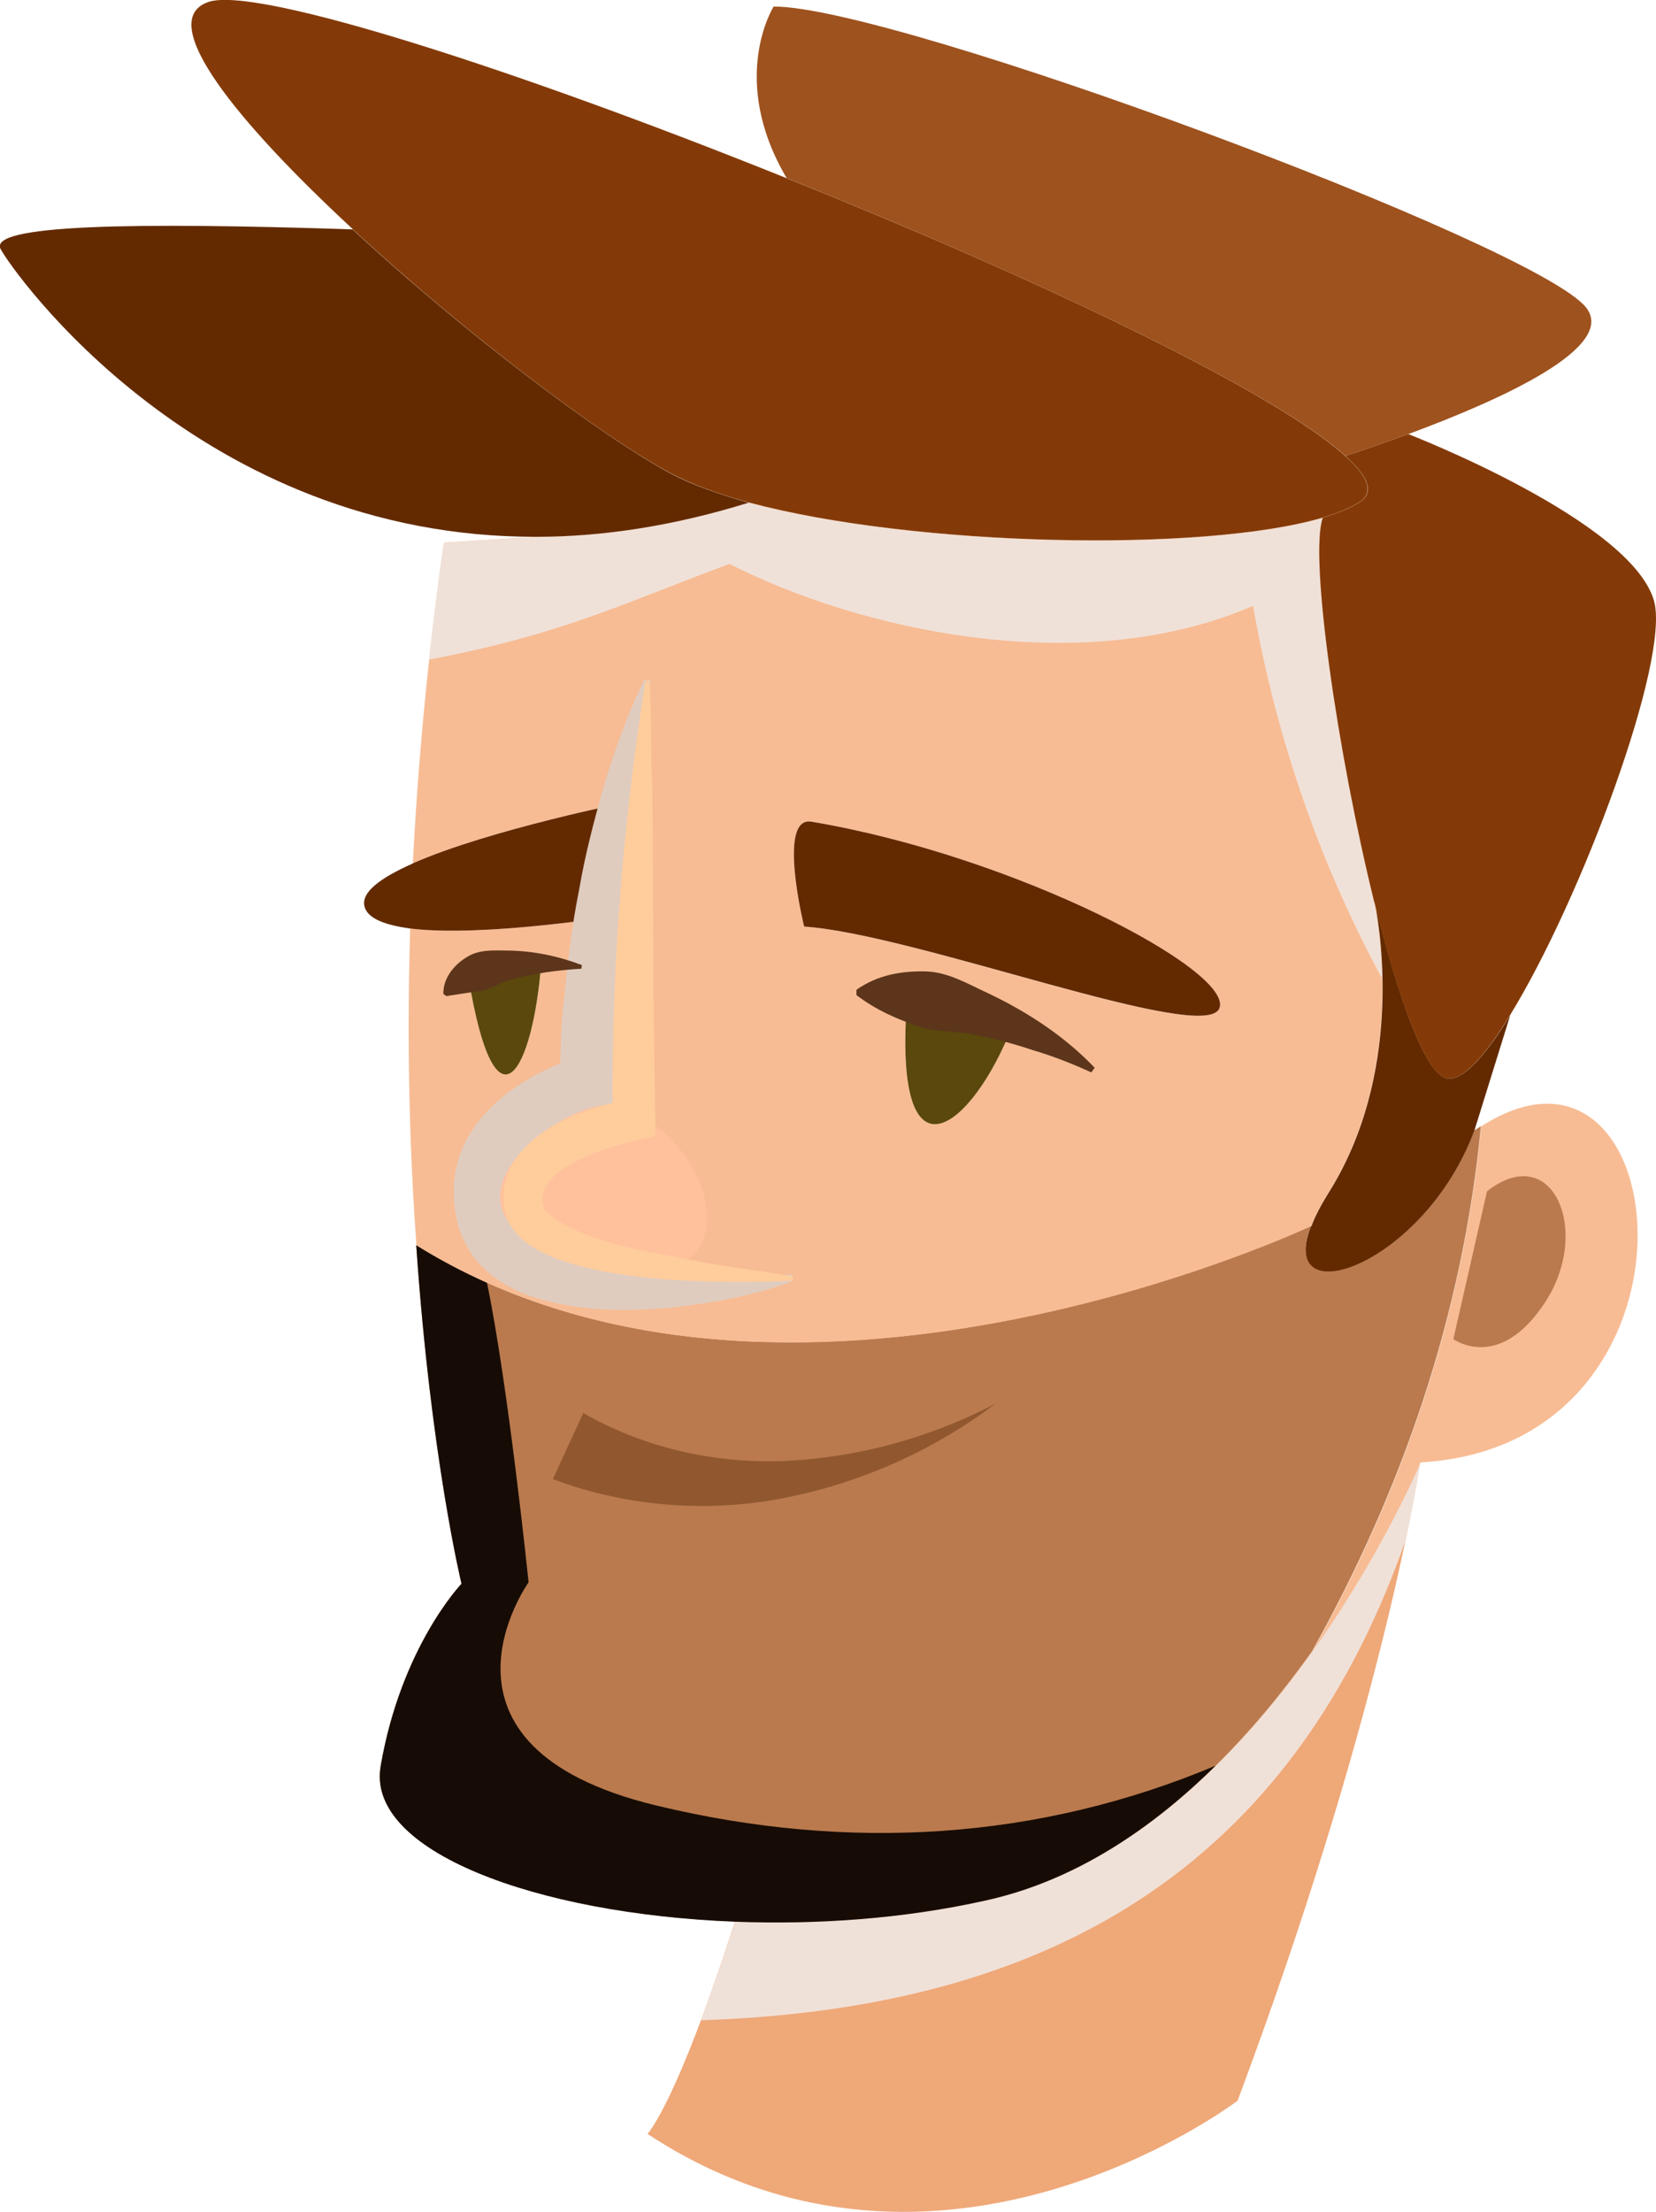<svg xmlns="http://www.w3.org/2000/svg" width="68.39" height="91.31" viewBox="0 0 68.39 91.31"><g><g id="a"></g><g id="b"><g id="c"><g><g><path d="M30.35,79.33c-2.42,7.55-3.61,8.76-3.61,8.76,12.11,7.97,24.37-1.37,24.37-1.37,5.82-15.55,7.43-25.59,7.53-26.31-.4,.91-6.81,15.61-17.96,18.05-3.36,.75-6.95,1-10.33,.87Z" fill="#efa878"></path><path d="M28.95,83.4c.41-1.1,.88-2.43,1.41-4.07,3.38,.13,6.97-.12,10.33-.87,11.15-2.44,17.56-17.13,17.96-18.05-.03,.22-.2,1.31-.59,3.14-5.04,14.45-15.85,19.41-29.11,19.85Z" fill="#f0e1d8"></path><path d="M58.65,60.37s0,.02,0,.04c-.19,.43-1.73,3.93-4.45,7.76,3.7-6.62,6.21-13.82,6.97-21.67,8.14-5.24,9.92,13.17-2.51,13.87Z" fill="#f7bc94"></path><path d="M15.72,72.91c.85-4.94,3.34-7.53,3.34-7.53,0,0-1.27-5.22-1.87-13.98,15.24,9.46,36.94-.79,36.94-.79h.01c-1.44,3.72,4.67,1.63,6.75-3.95,.09-.06,.18-.11,.27-.17-.76,7.85-3.27,15.04-6.97,21.67-3.05,4.29-7.61,9.01-13.51,10.29-3.36,.75-6.95,1-10.33,.87-8.24-.32-15.23-2.92-14.63-6.41Z" fill="#ba7a4e"></path><path d="M15.72,72.91c.85-4.94,3.34-7.53,3.34-7.53,0,0-1.27-5.22-1.87-13.98,.95,.59,1.93,1.11,2.92,1.55,.88,4.22,1.72,12.37,1.72,12.37,0,0-4.84,6.77,5.26,9.21,7.99,1.93,15.83,1.42,23.11-1.64-2.61,2.58-5.8,4.76-9.52,5.57-3.36,.75-6.95,1-10.33,.87-8.24-.32-15.23-2.92-14.63-6.41Z" fill="#170c05"></path><path d="M50.36,41.62c-.58,1.54-12.54-3.05-17.15-3.37,0,0-1.13-4.57,.3-4.33,8.46,1.42,17.44,6.16,16.85,7.7Zm-12.89-.49c1.67,.24,3.14,.71,4.34,1.21-1.61,4.18-4.99,7.01-4.34-1.21Zm-15.12-1.35c-.34,4.37-1.87,7.36-3.01,.54,.91-.46,2.07-.55,3.01-.54Zm-5.41-1.45c-.15,4.91-.02,9.33,.26,13.08,15.24,9.46,36.94-.79,36.94-.79h.01c.14-.38,.37-.83,.69-1.35,3.08-4.87,2.18-10.7,1.94-11.95-.01-.01-.01-.04-.01-.06-1.54-6.19-2.7-14.31-2.13-15.89-4.94,1.45-16.88,1.21-23.7-.63-3.12,.98-6.03,1.4-8.7,1.41l-3.9,.25c-.68,4.69-1.08,9.12-1.29,13.24,3.18-1.41,9.05-2.57,9.05-2.57-.15,1.36-.29,2.95-.4,4.7,0,0-5.7,.94-8.76,.56Z" fill="#f7bc94"></path><path d="M18.33,22.41l3.9-.25c2.67-.01,5.58-.44,8.7-1.41,6.82,1.83,18.76,2.08,23.7,.63-.57,1.58,.6,9.7,2.13,15.89,0,.02,0,.05,.01,.06,.09,.47,.27,1.58,.3,3.05-2.46-4.54-4.34-9.73-5.32-15.37-7.14,3.09-16.33,.97-21.62-1.73-4.72,1.75-6.89,2.89-12.41,3.95,.17-1.58,.36-3.17,.6-4.81Z" fill="#f0e1d8"></path><path d="M19.34,40.32c1.13,6.83,2.67,3.84,3.01-.54-.93-.02-2.1,.07-3.01,.54Z" fill="#5b480c"></path><path d="M37.47,41.13c-.65,8.22,2.73,5.4,4.34,1.21-1.2-.51-2.67-.98-4.34-1.21Z" fill="#5b480c"></path><path d="M17.04,35.65c-1.29,.57-2.13,1.17-1.99,1.76,.12,.51,.86,.78,1.89,.92,3.06,.38,8.76-.56,8.76-.56,.11-1.75,.25-3.34,.4-4.7,0,0-5.86,1.16-9.05,2.57Z" fill="#632a00"></path><path d="M33.51,33.92c-1.43-.24-.3,4.33-.3,4.33,4.61,.31,16.57,4.9,17.15,3.37,.59-1.54-8.39-6.28-16.85-7.7Z" fill="#632a00"></path><path d="M54.14,50.62c-1.44,3.72,4.67,1.63,6.75-3.95l1.48-4.76c-1.08,1.78-2.08,2.84-2.71,2.58-.88-.37-1.94-3.42-2.87-7.17,.24,1.25,1.14,7.08-1.94,11.95-.32,.52-.55,.96-.69,1.35Z" fill="#632a00"></path><path d="M56.77,37.26s0,.05,.01,.06c.93,3.75,2,6.8,2.87,7.17,.63,.27,1.63-.8,2.71-2.58,2.95-4.79,6.62-14.67,5.95-17.1-.94-3.33-10.15-6.89-10.15-6.89-.96,.35-1.88,.67-2.6,.9,.95,.85,1.21,1.51,.6,1.9-.38,.25-.89,.46-1.53,.65-.57,1.58,.6,9.7,2.13,15.89Z" fill="#843a08"></path><path d="M32.48,7.35c10.03,4.02,20.05,8.72,23.08,11.47,.72-.23,1.64-.55,2.6-.9,3.84-1.42,8.67-3.6,7.33-5.24C63.34,10.05,36.95,.25,31.95,.27c0,0-1.88,2.97,.53,7.07Z" fill="#9e521e"></path><path d="M14.57,9.47c4.55,4.21,10.27,8.56,13.19,10.1,.84,.43,1.91,.83,3.16,1.17,6.82,1.83,18.76,2.08,23.7,.63,.64-.19,1.15-.4,1.53-.65,.61-.39,.35-1.06-.6-1.9-3.03-2.75-13.04-7.45-23.08-11.47C21.56,2.96,10.62-.6,8.61,.08c-2.26,.77,1.23,5,5.96,9.38Z" fill="#843a08"></path><path d="M14.57,9.47c-9.09-.3-15.1-.2-14.54,.82,.47,.88,8.19,11.94,22.19,11.87,2.67-.01,5.58-.44,8.7-1.41-1.25-.35-2.33-.74-3.16-1.17-2.92-1.55-8.64-5.89-13.19-10.1Z" fill="#632a00"></path></g><g><path d="M26.61,28.07c-.69,1.38-1.18,2.82-1.64,4.26-.41,1.45-.8,2.91-1.05,4.38-.3,1.48-.47,2.96-.62,4.46-.18,1.5-.16,3.01-.19,4.52l1.9-2.36c-1.12,.22-1.95,.55-2.91,1.06-.92,.52-1.94,1.19-2.71,2.45-.39,.62-.62,1.41-.65,2.18-.01,.38,.02,.75,.08,1.1l.05,.25,.03,.13,.06,.23v.02l.02,.04,.16,.37c.12,.25,.28,.55,.42,.73,.13,.16,.26,.31,.4,.45,.28,.26,.56,.48,.83,.64,.54,.33,1.07,.53,1.56,.66,1.96,.54,3.68,.48,5.4,.34,1.7-.2,3.37-.49,4.99-1.09l-.02-.27c-1.62,.06-3.25,.04-4.87-.09-1.61-.13-3.24-.34-4.73-.9-.72-.29-1.48-.71-1.78-1.33-.29-.69-.22-1.52,.19-2.14,.85-1.28,2.5-1.88,3.99-2.27l.21-.05v-.2c-.12-5.86,.3-11.74,1.14-17.54l-.26-.04Z" fill="#e0ccbf"></path></g><path d="M25.48,45.66c4.3,1.25,6.11,8.63-1.43,6.49-7.54-2.13-.43-7.04,1.43-6.49Z" fill="#ffc09c"></path><path d="M26.66,28.08c-.92,5.81-1.4,11.69-1.36,17.58l.14-.17c-1.58,.39-3.26,1.03-4.24,2.48-.46,.73-.54,1.7-.19,2.48,.42,.83,1.24,1.21,1.99,1.52,1.56,.56,3.21,.75,4.84,.87,1.63,.1,3.27,.11,4.9,.03v-.18c-1.64-.28-3.26-.45-4.84-.81-1.56-.26-3.15-.61-4.4-1.23-.31-.15-.56-.34-.77-.49-.1-.08-.17-.16-.23-.22-.02-.03-.03-.06-.05-.09-.01-.02,.03,.02,.03,.04-.14-.4-.05-.75,.16-1.03,.4-.69,1.92-1.35,3.15-1.65l1.28-.31-.02-1.26-.06-4.33-.02-4.36-.03-4.39c-.07-1.47-.03-2.94-.11-4.44l-.17-.03Z" fill="#ffcc9c"></path><path d="M45.21,44.08c-1.24-1.3-2.78-2.31-4.43-3.09-.83-.38-1.67-.89-2.62-.89-.94-.01-1.91,.14-2.79,.76v.22c.85,.64,1.62,.95,2.4,1.24,.76,.3,1.61,.22,2.43,.39,.82,.15,1.64,.37,2.45,.64,.82,.24,1.63,.56,2.42,.92l.13-.18Z" fill="#5c351b"></path><path d="M24.03,39.84c-.97-.37-2-.59-3.08-.6-.54,0-1.15-.06-1.67,.27-.5,.3-.98,.84-.97,1.52l.12,.09,1.43-.22c.41-.05,.79-.34,1.24-.46,.9-.25,1.9-.39,2.91-.45l.02-.15Z" fill="#5c351b"></path><path d="M41.12,57.94c-2.73,1.43-5.75,2.24-8.72,2.37-2.97,.12-5.87-.58-8.31-1.98l-1.26,2.73c3.16,1.19,6.6,1.4,9.75,.74,3.15-.65,6.07-1.99,8.54-3.86Z" fill="#915830"></path><path d="M61.41,49.18c2.7-2.12,4.32,1.6,2.42,4.55-1.91,2.95-3.81,1.55-3.81,1.55l1.39-6.1Z" fill="#ba7a4e"></path></g></g></g></g></svg>
